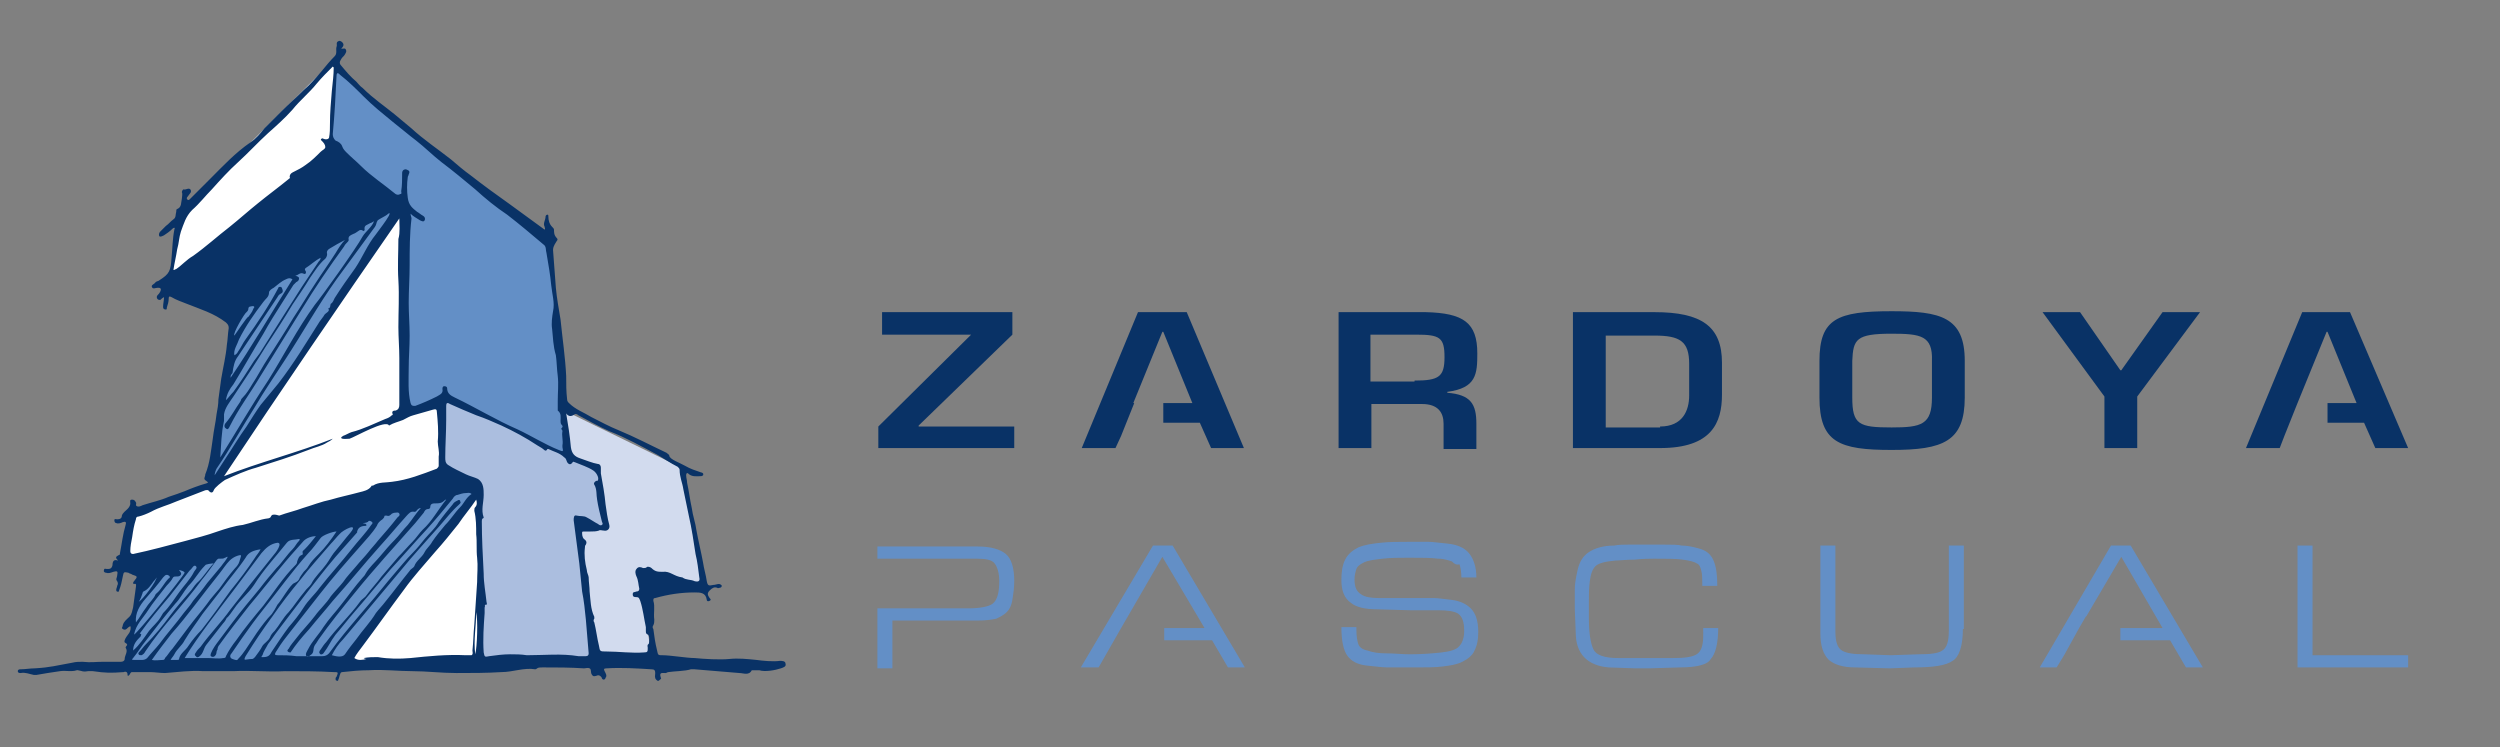<?xml version="1.0" encoding="utf-8"?>
<!-- Generator: Adobe Illustrator 27.3.1, SVG Export Plug-In . SVG Version: 6.00 Build 0)  -->
<svg version="1.1" id="Layer_1" xmlns="http://www.w3.org/2000/svg" xmlns:xlink="http://www.w3.org/1999/xlink" x="0px" y="0px"
	 viewBox="0 0 266.7 79.7" style="enable-background:new 0 0 266.7 79.7;" xml:space="preserve">
<rect x="0" y="0" width="266.7" height="79.7" fill="#808080" stroke="none"/>
<style type="text/css">
	.st0{fill-rule:evenodd;clip-rule:evenodd;fill:#FFFFFF;}
	.st1{fill:#093266;}
	.st2{fill-rule:evenodd;clip-rule:evenodd;fill:#638FC6;}
	.st3{fill-rule:evenodd;clip-rule:evenodd;fill:#ABBEDF;}
	.st4{fill-rule:evenodd;clip-rule:evenodd;fill:#D2DBEE;}
	.st5{fill-rule:evenodd;clip-rule:evenodd;fill:#093266;}
	.st6{fill:#6590C5;}
	.st7{fill:none;}
	.st8{fill:#1D3565;}
</style>
<g>
	<polyline class="st0" points="19.3,54.4 18.2,61.2 35.3,47.8 35.9,37.9 19.3,54.4 	"/>
	<polyline class="st1" points="108,35.7 98,45.4 98,45.5 108.2,45.5 108.2,47.8 93.7,47.8 93.7,45.5 103.6,35.7 103.6,35.7 
		94.1,35.7 94.1,33.3 108,33.3 108,35.7 	"/>
	<polyline class="st1" points="124.1,35.4 124,35.4 120.9,43 121,43 119.6,46.5 119,47.8 115.4,47.8 121.4,33.3 126.6,33.3 
		132.7,47.8 129.2,47.8 128,45.1 124.1,45.1 124.1,43 127.2,43 124.1,35.4 	"/>
	<path class="st1" d="M146.3,43v4.8h-3.5V33.3h9.3c4,0.1,5.5,1.1,5.5,4.4c0,2.2-0.1,3.7-3.2,4.1v0.1c2.5,0.2,3.1,1.2,3.1,3.3v2.7
		H154v-2.7c0-1.2-0.6-2.1-2.3-2.1H146.3 M150.9,40.6c2.6,0,3.2-0.4,3.2-2.5c0-2.1-0.5-2.4-3-2.4h-4.9v5H150.9z"/>
	<path class="st1" d="M167.8,33.3h8.7c5,0,7.2,1.5,7.2,5.4v3.4c0,3-1.1,5.7-6.6,5.7h-9.3V33.3 M177.1,45.5c2.4,0,3.1-1.7,3.1-3.3
		v-3.4c0-2.4-1-3-3.7-3h-5.2v9.8H177.1z"/>
	<path class="st1" d="M209.6,38.5v3.9c0,4.7-2.3,5.6-7.8,5.6c-5.6,0-7.7-0.8-7.7-5.6v-3.9c0-4.5,1.9-5.3,7.7-5.3
		C207,33.2,209.6,33.8,209.6,38.5 M197.6,38.5v3.9c0,2.9,0.7,3.2,4.2,3.2c3.2,0,4.3-0.3,4.3-3.2v-3.9c0.1-2.7-1.2-2.9-4.3-2.9
		C198,35.6,197.7,36.2,197.6,38.5z"/>
	<polyline class="st1" points="228,42.3 228,47.8 224.5,47.8 224.5,42.3 217.9,33.3 221.9,33.3 226.2,39.5 226.3,39.5 230.7,33.3 
		234.7,33.3 228,42.3 	"/>
	<polyline class="st1" points="248.3,35.4 248.2,35.4 245.1,43 245.1,43 243.7,46.5 243.2,47.8 239.6,47.8 245.6,33.3 250.7,33.3 
		256.9,47.8 253.4,47.8 252.2,45.1 248.3,45.1 248.3,43 251.4,43 248.3,35.4 	"/>
	<path class="st2" d="M106.6,62c0-0.9-0.2-1.5-0.5-1.9c-0.3-0.4-1-0.5-1.9-0.5H93.6v-1.3h10.7c1.4,0,2.4,0.3,3,0.8
		c0.6,0.5,0.9,1.5,0.9,2.9c0,0.7-0.1,1.4-0.2,2c-0.1,0.6-0.3,1-0.6,1.3c-0.3,0.3-0.7,0.5-1.1,0.7c-0.5,0.1-1.1,0.2-2,0.2h-9.1v5.1
		h-1.6v-6.4h9.7c1.3,0,2.2-0.2,2.6-0.5C106.4,64,106.6,63.2,106.6,62"/>
	<polyline class="st2" points="119.6,67 119.6,67 117.2,71.2 115.3,71.2 123,58.2 125.1,58.2 132.8,71.2 131,71.2 129.3,68.3 
		124.2,68.3 124.2,67 128.5,67 124,59.4 119.6,67 	"/>
	<path class="st2" d="M154.9,59.9c-0.3-0.1-0.8-0.3-1.5-0.3c-0.7-0.1-1.6-0.1-2.8-0.1h-0.5c-0.9,0-1.7,0-2.6,0.1
		c-0.9,0.1-1.6,0.2-2,0.4c-0.4,0.2-0.7,0.4-0.8,0.7c-0.1,0.3-0.2,0.7-0.2,1.1c0,0.8,0.2,1.3,0.7,1.6c0.4,0.3,1.1,0.4,1.9,0.4h4.5
		c0.5,0,1,0,1.4,0c0.4,0,1,0.1,1.9,0.2c0.8,0.1,1.5,0.4,2,0.9c0.5,0.5,0.8,1.3,0.8,2.5c0,0.8-0.1,1.4-0.4,2
		c-0.2,0.5-0.7,0.9-1.3,1.2c-0.6,0.3-1.3,0.4-2.1,0.5c-0.8,0.1-1.7,0.1-2.7,0.1h-1c-1,0-1.7,0-2.2,0c-0.5,0-1.2-0.1-2.2-0.2
		c-1-0.1-1.7-0.5-2.1-1.1c-0.4-0.6-0.6-1.6-0.6-3h1.6v0.3c0,0.7,0.1,1.2,0.2,1.5c0.1,0.3,0.4,0.6,1,0.7c0.5,0.2,1.2,0.3,2,0.3
		c0.9,0,1.7,0.1,2.5,0.1c1.3,0,2.5-0.1,3.4-0.2c0.9-0.1,1.6-0.3,1.9-0.7c0.3-0.3,0.5-0.9,0.5-1.6c0-0.9-0.2-1.5-0.6-1.8
		c-0.4-0.3-1.2-0.4-2.2-0.4h-3l-3.5-0.1c-1.2,0-2.2-0.2-2.8-0.7c-0.7-0.5-1-1.3-1-2.4c0-0.9,0.1-1.6,0.4-2.2c0.3-0.6,0.8-1,1.4-1.3
		c0.7-0.3,1.5-0.4,2.4-0.5c0.9-0.1,1.9-0.1,3.1-0.1c0.9,0,1.6,0,2,0c0.4,0,1.1,0.1,2.1,0.2c0.9,0.1,1.7,0.4,2.2,1
		c0.5,0.6,0.8,1.5,0.8,2.6h-1.6c0-0.6-0.1-1.1-0.2-1.4C155.3,60.3,155.1,60.1,154.9,59.9"/>
	<path class="st2" d="M179.2,71.2l-3.3,0.1h-1.4l-2.9-0.1c-2.3-0.2-3.5-1.5-3.5-3.7L168,65c0-1,0-1.7,0-2.2c0-0.5,0.1-1.1,0.3-2
		c0.2-0.9,0.6-1.5,1.2-1.9c0.6-0.4,1.5-0.7,2.7-0.7c0.5-0.1,1-0.1,1.5-0.1c0.5,0,1,0,1.6,0h2.3c0.8,0,1.4,0,1.8,0.1
		c0.5,0,1.1,0.1,1.8,0.3c0.8,0.2,1.3,0.6,1.6,1.3c0.3,0.7,0.4,1.6,0.4,2.7h-1.6v-0.1c0-0.6,0-1.1-0.1-1.5c-0.1-0.4-0.2-0.7-0.5-0.8
		c-0.3-0.2-0.8-0.3-1.5-0.4c-0.7-0.1-1.7-0.1-3-0.1c-0.5,0-1.2,0-2.1,0.1c-0.9,0-1.7,0.1-2.1,0.1c-1.1,0.1-1.8,0.3-2.1,0.6
		c-0.3,0.3-0.5,0.8-0.6,1.6c-0.1,0.8-0.1,1.4-0.1,2.1c0,0.6,0,1.2,0,1.8c0,1.7,0.2,2.8,0.5,3.4c0.3,0.6,1.2,0.9,2.6,0.9h5.9
		c1.2,0,2-0.1,2.5-0.4c0.5-0.3,0.7-1,0.7-2V67h1.6c0,1.6-0.3,2.8-0.8,3.3C182.2,70.9,181,71.2,179.2,71.2"/>
	<path class="st2" d="M209.4,67.1c0,1.8-0.4,3-1.1,3.4c-0.7,0.5-2.1,0.7-4.1,0.7l-2.6,0.1l-3.7-0.1c-1.3,0-2.2-0.3-2.8-0.8
		c-0.6-0.6-0.9-1.5-0.9-2.8v-9.4h1.6v9.2c0,1,0.2,1.7,0.7,2c0.5,0.3,1.3,0.4,2.4,0.4l2.8,0.1l3-0.1c1.2,0,2.1-0.1,2.5-0.4
		c0.5-0.3,0.7-1,0.7-2.1v-9.1h1.6V67.1"/>
	<polyline class="st2" points="221.8,67 221.8,67 220.2,69.9 220.2,69.9 219.4,71.2 217.6,71.2 225.2,58.2 227.3,58.2 235,71.2 
		233.2,71.2 231.5,68.3 226.2,68.3 226.2,67 230.7,67 226.3,59.4 222.6,65.7 222.5,65.8 221.8,67 	"/>
	<polyline class="st2" points="256.9,71.2 245.1,71.2 245.1,58.2 246.7,58.2 246.7,69.9 256.9,69.9 256.9,71.2 	"/>
	<g>
		<polyline class="st2" points="19.3,22.6 18.1,30.2 25,33.4 22.6,50.9 23.1,51.5 14.2,54.5 13.3,59.6 15.3,60.8 13.3,71.2 
			51.2,70.5 50.9,52 47,50.8 47.3,42.6 43,44.3 43,22 35.5,15.9 35.8,6.5 19.3,22.6 		"/>
		<polyline class="st0" points="36.8,70.7 50.9,52 51.6,60 51.2,70.5 36.8,70.7 		"/>
		<polyline class="st3" points="51.2,70.5 63.5,70.5 61.7,55.9 64.6,56.3 63.7,50.2 47.2,42.3 47,50.4 50.9,52 51.1,66.1 51.2,70.5 
					"/>
		<polyline class="st0" points="21.2,53.1 23.5,50.8 43,22 43.5,45.6 21.2,53.1 		"/>
		<polyline class="st2" points="35.8,7.2 35.4,15 35.5,15.9 43,22 43.2,43.9 47.2,42.3 60.3,48.5 60.4,47.3 59.3,32.6 58.6,25.9 
			46.9,16.8 41.5,12.3 35.8,7.2 		"/>
		<polyline class="st0" points="47.2,42.6 35.3,47 23.8,51.1 23.1,51.5 14.1,54.9 13.1,59.9 47.2,50.4 47.2,42.6 		"/>
		<polyline class="st0" points="19.3,22.6 18.2,29.4 35.3,15.9 35.9,6.1 19.3,22.6 		"/>
		<polyline class="st4" points="63.5,70.5 61.7,55.9 64.6,56.3 63.7,50.2 60.6,48.6 60,43.7 72.7,49.9 74.9,62.5 69,62.6 68.7,64.5 
			69.6,70.8 63.5,70.5 		"/>
		<path class="st5" d="M12.6,59.8c-0.3-0.3-0.3-0.4,0.1-0.6c0.1,0,0.1-0.1,0.1-0.2c0.2-1,0.3-2,0.6-3c0.1-0.3,0-0.4-0.3-0.3
			c-0.2,0.1-0.5,0.2-0.7,0.1c-0.1,0-0.2-0.1-0.2-0.3c0-0.2,0.2-0.1,0.3-0.1c0.3,0,0.5-0.1,0.5-0.4c0.1-0.3,0.4-0.5,0.6-0.7
			c0.2-0.2,0.3-0.4,0.3-0.6c0-0.2-0.1-0.4,0.2-0.4c0.2,0,0.3,0.1,0.4,0.3c0.1,0.1-0.1,0.3,0.1,0.4c0.2,0.1,0.4,0,0.6-0.1
			c0.9-0.3,1.9-0.5,2.8-0.9c0.6-0.2,1.2-0.4,1.7-0.6c0.7-0.3,1.5-0.6,2.2-0.8c0.1,0,0.2-0.1,0.3-0.1c-0.1-0.2-0.3-0.2-0.4-0.4
			c0-0.2,0.1-0.3,0.1-0.5c0.5-1.2,0.6-2.5,0.8-3.8c0.1-0.9,0.3-1.7,0.4-2.6c0.1-0.5,0.2-1.1,0.2-1.6c0.1-0.7,0.2-1.5,0.3-2.2
			c0.2-1.2,0.5-2.4,0.6-3.6c0.1-0.6,0.1-1.2,0.2-1.8c0-0.3-0.1-0.4-0.3-0.6c-1.3-1-2.7-1.4-4.2-2c-0.5-0.2-1.1-0.4-1.6-0.7
			c-0.2-0.1-0.3-0.1-0.3,0.1c0,0.4-0.1,0.7-0.2,1c0,0.1,0,0.3-0.2,0.2c-0.2,0-0.2-0.2-0.2-0.3c0-0.3,0.1-0.7,0.1-1
			c-0.2,0.1-0.3,0.2-0.4,0.3C17,32,16.9,32,16.8,31.9c-0.1-0.1-0.1-0.3,0-0.4c0.1-0.1,0.2-0.2,0.3-0.4c0.1-0.2,0.1-0.4-0.2-0.4
			c0,0-0.1,0-0.1,0c-0.2,0-0.5,0.2-0.6-0.1c-0.1-0.2,0.3-0.3,0.4-0.5c0.1-0.1,0.3-0.1,0.4-0.2c1.1-0.7,1.2-1,1.3-2.4
			c0.1-1,0.1-2,0.3-3c0-0.1,0.1-0.2,0-0.2c-0.1,0-0.2,0.1-0.2,0.1c-0.3,0.3-0.6,0.5-0.9,0.7c-0.2,0.1-0.4,0.2-0.5,0.1
			c-0.1-0.2,0-0.4,0.1-0.5c0.2-0.2,0.4-0.4,0.6-0.6c0.3-0.2,0.5-0.5,0.8-0.7c0.3-0.2,0.2-0.5,0.3-0.8c0-0.1,0-0.3,0.1-0.3
			c0.5-0.2,0.4-0.7,0.5-1.1c0-0.2,0.1-0.5,0-0.7c0,0,0,0,0,0c0-0.1,0.1-0.3,0.2-0.3c0.2,0.1,0.5-0.2,0.7,0c0.1,0.1,0.1,0.3,0,0.4
			c-0.1,0.1-0.2,0.3-0.3,0.4c-0.1,0.1-0.1,0.2,0,0.3c0.1,0.1,0.2,0,0.3-0.1c0.7-0.7,1.4-1.4,2.1-2.1c1.4-1.4,2.7-2.8,4.3-3.9
			c0.6-0.4,1.1-1,1.5-1.5c0.6-0.6,1.2-1.2,1.8-1.8c0.8-0.8,1.6-1.5,2.4-2.3c0.7-0.6,1.3-1.3,1.9-2c0.5-0.6,0.9-1.1,1.4-1.6
			c0.3-0.3,0.1-0.7,0.2-1c0.1-0.2-0.1-0.5,0.2-0.6c0.1-0.1,0.3,0,0.4,0.1c0.2,0.2,0.2,0.4-0.1,0.7c0.3,0,0.4-0.1,0.5,0.1
			c0.1,0.2,0,0.3-0.1,0.5c-0.1,0.2-0.3,0.3-0.4,0.5c-0.2,0.3-0.2,0.5,0,0.7c0.5,0.6,1,1.2,1.6,1.7c0.2,0.2,0.4,0.5,0.7,0.7
			c1.1,1.1,2.3,1.9,3.4,2.8c0.6,0.5,1.2,1,1.8,1.5c1.3,1.2,2.8,2.2,4.2,3.3c0.7,0.6,1.4,1.2,2.1,1.7c1.4,1.1,2.8,2.1,4.2,3.1
			c1.2,0.9,2.5,1.8,3.7,2.7c0.1-0.1,0-0.2,0-0.3c-0.2-0.4,0.1-0.7,0.1-1.1c0-0.1,0.1-0.2,0.2-0.2c0.1,0,0.1,0.1,0.1,0.2
			c0,0.4,0.1,0.8,0.4,1.1c0.1,0.1,0.2,0.2,0.2,0.3c0,0.3,0,0.6,0.3,0.9c0.1,0.1,0.1,0.2,0,0.3C59,26.3,59,26.5,59,26.7
			c0.1,1.3,0.2,2.7,0.3,4c0.1,1.1,0.3,2.2,0.5,3.4c0.2,2,0.5,4,0.6,6c0,0.8,0,1.7,0.1,2.5c0,0.2,0.1,0.3,0.2,0.4
			c0.7,0.7,1.6,1,2.4,1.5c1,0.5,1.9,1,2.9,1.4c1.7,0.7,3.4,1.6,5.1,2.4c0.1,0.1,0.3,0.2,0.3,0.3c0,0.4,1.2,0.8,1.7,1.1
			c0.5,0.3,1.1,0.5,1.7,0.7c0.1,0,0.3,0.1,0.2,0.3c-0.1,0.1-0.2,0.1-0.3,0.1c-0.4,0-0.9,0.1-1.3-0.3c-0.1-0.1-0.2,0-0.2,0.2
			c0,0.3,0.1,0.5,0.1,0.8c0.2,0.9,0.3,1.8,0.5,2.7c0.1,0.8,0.4,1.6,0.5,2.4c0.2,1.1,0.5,2.3,0.7,3.4c0.1,0.7,0.3,1.3,0.4,2
			c0.1,0.5,0.2,0.5,0.7,0.4c0.2,0,0.4-0.1,0.6-0.1c0.1,0,0.3,0.1,0.3,0.2c0,0.1-0.1,0.2-0.2,0.2c-0.1,0-0.2,0.1-0.3,0
			c-0.3-0.1-0.5,0-0.8,0.3c-0.3,0.3-0.2,0.5,0,0.8c0.1,0.1,0.2,0.2,0,0.3c-0.2,0.1-0.3,0-0.3-0.1c0,0,0,0,0,0
			c-0.1-0.8-0.7-0.8-1.3-0.8c-1.4,0-2.8,0.2-4.2,0.6c-0.2,0-0.2,0.1-0.2,0.3c0.2,0.6,0,1.3,0.1,2c0,0.2,0,0.4-0.1,0.6
			c-0.1,0.1-0.1,0.3,0,0.4c0.1,0.8,0.2,1.5,0.4,2.3c0.1,0.5,0.1,0.5,0.6,0.5c0.8,0,2.6,0.3,3.4,0.3c1,0.1,2.7,0.2,3.7,0.1
			c1-0.1,1.9,0,2.9,0.1c0.7,0.1,1.8,0.2,2.5,0.1c0,0,0,0,0,0c0.2,0,0.6,0,0.6,0.3c0.1,0.3-0.2,0.4-0.5,0.5c-0.6,0.2-1.7,0.4-2.3,0.2
			c-0.2,0-0.4,0-0.6,0c-0.1,0-0.2,0-0.2,0c-0.3,0.6-0.9,0.3-1.3,0.3c-1.4-0.1-3.4-0.3-4.8-0.4c-0.1,0-0.2,0-0.4,0
			c-0.6,0.2-1.8,0.2-2.4,0.3c-0.1,0-0.2,0.1-0.3,0.1c-0.4,0-0.7-0.1-0.5,0.5c0.1,0.1-0.1,0.2-0.2,0.3c-0.1,0.1-0.2,0-0.3-0.1
			c-0.2-0.2-0.1-0.5-0.1-0.7c0-0.3-0.1-0.4-0.4-0.4c-1.6-0.1-3.2-0.2-4.8-0.1c-0.3,0-0.3,0.1-0.2,0.3c0.1,0.2,0.3,0.5,0.1,0.7
			c0,0.1-0.1,0.2-0.2,0.2c-0.1,0-0.2-0.1-0.2-0.2C64,72,63.8,72,63.6,72.1c-0.3,0.1-0.4,0-0.5-0.2c-0.1-0.2,0-0.5-0.2-0.6
			c-0.2-0.1-0.4,0-0.6,0c-1.5-0.1-2.9-0.1-4.4-0.1c-0.2,0-0.5,0-0.6,0.1c0,0-0.1,0.1-0.2,0.1c-1.2-0.2-2.4,0.3-3.6,0.3
			c-1.6,0.1-3.2,0.1-4.8,0.1c-1.6,0-3.2-0.2-4.7-0.2c-1.5,0-3.1-0.2-4.6-0.1c-1,0-2,0.1-2.9,0.2c-0.1,0-0.2,0.1-0.2,0.2
			c-0.1,0.2-0.1,0.4-0.2,0.6c0,0.1-0.1,0.2-0.2,0.1c-0.1,0-0.1-0.1-0.1-0.2c0-0.1,0-0.1,0.1-0.2c0.2-0.5,0.2-0.5-0.3-0.5
			c-1.7-0.1-3.5-0.1-5.2-0.1c-1.8,0.1-3.7-0.1-5.5,0c-1.1,0-2.1,0-3.2,0c-1.4-0.1-2.7,0.1-4.1,0.2c-0.5,0-1.1-0.1-1.6-0.1
			c-0.6,0-1.2,0-1.9,0c-0.2,0-0.2,0.2-0.3,0.3c-0.1,0.1-0.2,0.2-0.2-0.1c0-0.2-0.2-0.3-0.4-0.2c-1.4,0.1-1.9,0.1-3.3-0.1
			c-0.2,0-0.3,0-0.5,0c-0.6,0.1-0.5,0-1.1-0.1c0,0-0.1,0-0.1,0c-0.6,0.2-1.2,0-1.8,0.1C5.1,71.8,5,71.8,3.9,72c-0.1,0-0.2,0-0.3,0
			c-0.5-0.1-0.9-0.3-1.4-0.2c-0.1,0-0.3,0-0.3-0.2c0-0.2,0.2-0.2,0.3-0.2c0.5,0,1-0.1,1.5-0.1c1.7-0.1,2.3-0.3,4-0.6
			c0.4-0.1,0.7-0.1,1.1-0.1c1,0.1,1.3,0,2.2,0c0.9,0,1,0,1.9,0c0.2,0,0.4-0.1,0.4-0.3c0-0.4,0.4-0.8,0.1-1.2c0-0.1,0.1-0.2,0.1-0.2
			c0.1-0.1,0.1-0.2-0.1-0.3c-0.2-0.1-0.1-0.2-0.1-0.3c0.1-0.3,0.3-0.5,0.5-0.8c0.1-0.2,0.2-0.5,0.1-0.7c-0.2,0.1-0.3,0.2-0.4,0.3
			c-0.1,0.1-0.3,0.1-0.4,0c-0.2-0.1,0-0.2,0-0.4c0.1-0.4,0.4-0.6,0.7-0.9c0.3-0.3,0.3-0.7,0.4-1c0.1-0.7,0.2-1.5,0.3-2.2
			c0-0.1,0.1-0.4-0.2-0.3c-0.1,0-0.1-0.1-0.1-0.1c0-0.1,0.1-0.2,0.1-0.2c0.4-0.5,0.4-0.5-0.2-0.7c-0.1-0.1-0.3-0.1-0.4-0.2
			c-0.5-0.1-0.5-0.1-0.6,0.4c-0.1,0.5-0.2,1-0.4,1.5c0,0.1-0.1,0.2-0.2,0.1c-0.1,0-0.1-0.1-0.1-0.2c0-0.1,0.1-0.3,0.1-0.4
			c0.1-0.2,0.1-0.3,0-0.5c-0.2-0.2,0-0.4,0-0.6c0.1-0.5,0-0.5-0.4-0.4c-0.3,0.1-0.5,0.2-0.8,0.1c-0.1,0-0.3-0.1-0.2-0.3
			c0-0.2,0.2-0.1,0.3-0.1c0.3,0,0.5,0,0.6-0.4C12,59.7,12.3,59.7,12.6,59.8 M24.8,70.3c0.3,0.1,0.5,0.2,0.6,0c0.3-0.3,0.6-0.7,0.8-1
			c0.4-0.6,0.8-1.2,1.2-1.8c0.5-0.7,1-1.4,1.6-2c0.2-0.3,0.4-0.6,0.6-1c0.4-0.4,1.4-2.2,1.8-2.3c0.2-0.1,0.4-0.2,0.5-0.4
			c0.1-0.3,0.3-0.5,0.5-0.8c0.2-0.2,0.4-0.4,0.5-0.6c0.3-0.5,0.7-0.9,1.1-1.3c0.7-0.7,1.3-1.5,1.9-2.4c-0.4,0-1.5,0.4-1.7,0.7
			c-0.4,0.5-0.8,1.1-1.3,1.6c-1.7,1.9-3.2,4-4.8,6c-0.8,1-1.6,2.1-2.3,3.1l-1.1,1.6C24.5,69.9,24.5,70.2,24.8,70.3z M43.8,22.8
			c0,0.2,0.1,0.4,0.1,0.5c-0.2,1.7-0.2,3.3-0.2,5c0,1.3-0.1,2.7-0.1,4c0,1.2,0.1,2.3,0.1,3.5c0,1.2-0.1,2.3-0.1,3.5
			c0,1.2-0.1,2.5,0.2,3.7c0.1,0.3,0.2,0.3,0.5,0.3c0.8-0.3,1.5-0.6,2.3-1c0.3-0.2,0.7-0.3,0.6-0.8c0-0.1,0-0.3,0.2-0.3
			c0.2,0,0.3,0.1,0.3,0.2c0,0.6,0.4,0.8,0.8,1c2.3,1.1,4.4,2.4,6.7,3.4c1.5,0.7,2.9,1.6,4.4,2.2c0.5,0.2,0.5,0.2,0.4-0.3
			c0-0.1,0-0.1,0-0.2c0.1-0.5-0.1-1,0-1.5c0-0.2-0.2-0.2-0.1-0.3c0.2-0.2,0.1-0.3,0-0.4c-0.1-0.1-0.1-0.3-0.1-0.4
			c0-0.4,0.1-0.8-0.3-1.1c0,0,0-0.1,0-0.1c0-0.3,0-0.6,0-0.9c0-0.9,0.1-1.8,0-2.7c-0.1-0.7-0.1-1.5-0.2-2.2C59,36.9,59,36,58.9,35.1
			c-0.1-0.6,0-1.3,0.1-1.9c0.2-0.9-0.1-1.8-0.2-2.8c-0.1-1.1-0.3-2.2-0.5-3.4c-0.1-0.3,0-0.7-0.3-0.9c-1.3-1.1-2.6-2.2-3.9-3.2
			c-1.2-0.8-2.3-1.7-3.4-2.7c-1.2-1-2.4-2-3.6-2.9c-0.9-0.7-1.8-1.6-2.7-2.3c-0.8-0.6-1.6-1.3-2.5-2c-1.1-0.9-2.1-1.7-3.1-2.7
			C38,9.5,37.2,8.7,36.3,8c-0.1-0.1-0.2-0.2-0.3-0.2c-0.1,0.1-0.1,0.2-0.1,0.3c-0.1,2.1-0.2,4.1-0.4,6.2c0,0.3,0.1,0.5,0.3,0.7
			c0.3,0.1,0.6,0.3,0.7,0.6c0.1,0.3,0.3,0.5,0.5,0.7c0.5,0.5,1,0.9,1.5,1.4c1.1,1.1,2.5,2,3.7,3c0.2,0.1,0.3,0.1,0.5,0
			c0.2,0,0.1-0.2,0.1-0.3c0.1-0.6,0.1-1.3,0.1-1.9c0-0.1,0-0.3,0.2-0.4c0.2-0.1,0.3,0,0.5,0.1c0.1,0.1,0.1,0.2,0,0.4
			c0,0.1-0.1,0.2-0.1,0.3c-0.1,0.7-0.1,1.5,0,2.2c0.1,0.8,0.5,1.1,1,1.5c0.2,0.1,0.4,0.3,0.6,0.4c0.2,0.1,0.3,0.3,0.2,0.5
			c-0.1,0.2-0.3,0.1-0.5,0C44.5,23.3,44.1,23.1,43.8,22.8z M42.6,23.3C36.3,32.4,30,41.6,23.9,50.8c3.8-1.5,7.8-2.5,11.6-4
			c-0.2,0.2-0.4,0.3-0.6,0.4c-0.6,0.4-1.3,0.5-2,0.8c-1.8,0.7-3.7,1.3-5.6,1.9c-1.1,0.3-2.2,0.8-3.3,1.3c-0.3,0.2-1.1,0.8-1.2,1.1
			c-0.1,0.3-0.3,0.3-0.5,0.1c-0.1-0.2-0.3-0.1-0.4-0.1c-1,0.4-2.1,0.8-3.1,1.2c-0.9,0.4-1.8,0.6-2.7,1.1c-0.4,0.2-0.9,0.4-1.3,0.5
			c-0.2,0-0.3,0.1-0.3,0.3c-0.2,0.6-0.3,1.2-0.4,1.9c-0.1,0.5-0.2,1-0.2,1.5c0,0.2,0.1,0.3,0.3,0.3c1.9-0.4,3.7-0.9,5.6-1.4
			c1.1-0.3,2.3-0.6,3.4-1c0.9-0.3,1.8-0.6,2.7-0.7c0.9-0.2,1.8-0.6,2.7-0.7c0.1,0,0.3-0.1,0.3-0.2c0.1-0.2,0.2-0.2,0.4-0.2
			c0.2,0,0.4,0.1,0.5,0.1c0.8-0.3,1.7-0.5,2.5-0.8c1-0.3,2-0.7,3-0.9c1-0.3,2-0.5,3.1-0.8c0.4-0.1,0.9-0.2,1.2-0.6
			c0-0.1,0.1-0.1,0.2-0.1c0.6-0.4,1.4-0.3,2-0.4c1.7-0.2,3.2-0.8,4.8-1.4c0.1-0.1,0.2-0.2,0.2-0.3c0-0.3,0-0.6,0-1
			c0.1-0.5-0.1-1.1-0.1-1.6c0.1-1.1,0-2.1-0.1-3.2c0-0.2-0.1-0.3-0.4-0.2c-0.7,0.2-1.4,0.4-2.1,0.6c-0.4,0.1-0.7,0.3-1.1,0.5
			c-0.5,0.2-1,0.3-1.5,0.6c-0.3-0.7-3.6,1.2-4.2,1.4c-0.1,0-0.9,0.1-0.9-0.1c0-0.1,0.1-0.1,0.2-0.2c0.3-0.1,0.6-0.3,0.9-0.4
			c1.2-0.3,2.4-0.9,3.6-1.4c0.3-0.1,0.5-0.2,0.7-0.4c0.1,0,0.1-0.1,0.1-0.1c-0.2-0.4,0.2-0.4,0.3-0.4c0.3-0.1,0.4-0.3,0.4-0.6
			c0-0.3,0-0.7,0-1c0-1.3,0-2.6,0-4c0-1.1-0.1-2.2-0.1-3.3c0-1.7,0.1-3.3,0-5c-0.1-1.5,0-3,0-4.4C42.7,24.8,42.6,24,42.6,23.3z
			 M61.7,70c0.3,0,0.5,0,0.8,0c0.2,0,0.3-0.1,0.3-0.3c-0.1-1.2-0.2-2.4-0.3-3.6c-0.1-1-0.2-2-0.4-3c-0.1-1-0.2-2-0.3-3
			c-0.2-1.5-0.4-3.1-0.6-4.6c0-0.2,0-0.6,0.3-0.5c0.4,0.1,0.8,0,1.1,0.2c0.4,0.2,0.8,0.5,1.2,0.7c0.1,0.1,0.3,0.2,0.4,0.1
			c0.2-0.1,0-0.3,0-0.4c-0.2-0.8-0.4-1.6-0.5-2.3c-0.1-0.5,0-1.1-0.3-1.6c-0.1-0.1,0-0.3,0.2-0.4c0.1,0,0.2,0,0.2-0.1
			c0.1-0.3-0.2-0.8-0.5-1c-0.6-0.4-1.3-0.6-2-0.9c-0.1,0-0.1-0.1-0.2,0c-0.2,0.3-0.4,0.3-0.6,0c-0.1-0.2-0.1-0.4-0.3-0.5
			c-0.5-0.5-1.1-0.6-1.7-0.9c0,0-0.1,0-0.1,0c-0.2,0.4-0.4,0-0.6-0.1c-0.2-0.1-0.3-0.2-0.5-0.3c-1.2-0.8-2.5-1.5-3.8-2.1
			c-0.9-0.4-1.8-0.8-2.7-1.1c-1-0.4-1.9-0.8-2.8-1.2c-0.3-0.2-0.4-0.1-0.4,0.2c0,0.5,0,1,0,1.5c0,1.3-0.1,2.7-0.1,4
			c0,0.3,0,0.6,0.3,0.8c0.6,0.4,1.3,0.7,1.9,1c0.4,0.2,0.9,0.3,1.3,0.5c0.6,0.4,0.6,1.1,0.6,1.7c0,0.8-0.3,1.6,0,2.4
			c0,0,0,0.1-0.1,0.1c-0.1,0.1-0.1,0.2-0.1,0.3c0,1.8,0.1,3.7,0.2,5.6c0,1,0.2,2,0.3,3c0,0.1,0.1,0.3,0,0.3c-0.3,0-0.1,0.2-0.2,0.3
			c0,0.2,0,0.4,0,0.6c-0.1,1.4-0.2,2.8-0.1,4.2c0.1,0.5,0.1,0.5,0.6,0.4c0.7-0.1,1.5-0.2,2.2-0.2c0.6,0,1.2,0,1.8,0.1
			C58.1,69.9,59.9,69.7,61.7,70z M60.4,44.1c0.2,1.2,0.4,2.4,0.5,3.6c0.1,0.7,0.4,1,1,1.2c0.6,0.2,1.3,0.5,1.9,0.6
			c0.2,0,0.3,0.2,0.3,0.4c0,0.2,0,0.4,0,0.6c0.2,1.1,0.4,2.2,0.5,3.3c0.1,0.7,0.2,1.5,0.4,2.2c0.1,0.4-0.2,0.7-0.6,0.6
			c-0.2,0-0.4-0.1-0.5,0c-0.3,0.1-0.6,0.1-0.9,0.1c-0.2,0-0.4,0-0.7,0c-0.1,0-0.2,0-0.2,0.1c0,0.2,0,0.5,0.2,0.7
			c0.3,0.2,0.3,0.4,0.2,0.6c-0.1,0.1-0.1,0.2-0.1,0.3c-0.1,0.8,0,1.6,0.2,2.4c0,0.3,0.2,0.6,0.2,0.8c0,0.5,0.1,1,0.1,1.5
			c0.1,0.9,0.1,1.9,0.5,2.7c0,0.1,0,0.2,0,0.2c-0.1,0.1-0.1,0.3,0,0.4c0.2,0.8,0.3,1.7,0.5,2.5c0.1,0.6,0.1,0.6,0.8,0.6
			c1.3,0,2.7,0.2,4,0.1c0.4,0,0.4-0.1,0.4-0.5c0-0.1-0.1-0.3,0.1-0.4c0.1-0.2,0.1-1-0.1-1c-0.2-0.1-0.2-0.2-0.2-0.4
			c0-0.1,0-0.3,0-0.4c-0.2-0.9-0.3-1.9-0.6-2.8c-0.1-0.2-0.1-0.4-0.4-0.4c-0.2,0-0.4,0-0.4-0.3c0-0.3,0.2-0.2,0.4-0.3
			c0.2,0,0.3-0.1,0.3-0.3c-0.1-0.4-0.1-0.9-0.3-1.3c-0.1-0.2-0.2-0.6,0-0.8c0.2-0.3,0.5-0.2,0.7-0.1c0.2,0,0.3,0,0.4-0.1
			c0.1-0.1,0.4,0,0.5,0.1c0.4,0.4,0.7,0.4,1.2,0.4c0.8-0.1,1.2,0.5,2.1,0.6c0.4,0.3,0.9,0.2,1.3,0.4c0.4,0.1,0.6,0,0.5-0.4
			c-0.1-0.8-0.2-1.7-0.4-2.5c-0.2-1.3-0.4-2.7-0.7-4c-0.2-1-0.4-1.9-0.6-2.9c-0.1-0.7-0.4-1.3-0.4-2.1c0-0.1-0.1-0.2-0.2-0.3
			c-0.8-0.4-1.5-0.9-2.2-1.3c-1.7-0.9-3.3-1.8-5.1-2.5c-1.1-0.5-2.2-1.1-3.3-1.7c-0.1-0.1-0.3-0.2-0.4-0.1
			C60.9,44.5,60.6,44.4,60.4,44.1z M38.8,70.2C38.8,70.2,38.8,70.2,38.8,70.2c0.5-0.1,1-0.1,1.5-0.1c1.2,0.2,2.3,0.2,3.5,0.1
			c1.9-0.2,3.9-0.4,5.9-0.3c0.2,0,0.4,0,0.6,0c0.2-0.1,0.1-0.4,0.1-0.5c0.1-0.9,0.1-1.8,0.2-2.8c0.1-1.5,0.2-3,0.3-4.5
			c0-0.9,0.1-1.7,0-2.6c-0.1-0.8,0-1.7-0.1-2.5c0-0.8,0-1.7-0.2-2.5c0-0.2,0-0.3,0.1-0.4c0.2-0.2,0.2-0.5,0.1-0.8
			c-0.6,0.9-1.3,1.7-1.9,2.6c-0.8,1-1.6,2-2.5,3c-1.1,1.3-2.3,2.6-3.3,4c-1.5,2-2.9,4-4.4,6c-0.3,0.4-0.7,0.9-0.9,1.3
			c0.4,0.3,0.9,0.2,1.3,0.1C38.9,70.3,38.8,70.2,38.8,70.2z M35.6,7.2c0,0-0.1-0.1-0.1-0.1c-0.6,0.6-1.2,1.2-1.7,1.8
			c-0.8,1-1.8,1.8-2.6,2.8c-0.8,0.9-1.7,1.7-2.6,2.5c-1.1,1-2.1,2.1-3.2,3.1c-1,0.9-1.9,1.9-2.8,2.9c-0.7,0.7-1.3,1.5-2.1,2.2
			c-0.7,0.7-0.9,1.5-1.2,2.3c-0.2,0.6-0.2,1.2-0.4,1.9c-0.1,0.7-0.3,1.5-0.4,2.2c0.2,0,0.2-0.1,0.3-0.1c0.6-0.4,1.1-1,1.8-1.4
			c1.4-1,2.6-2.1,3.9-3.1c1-0.8,2-1.7,3-2.5c1.1-0.9,2.2-1.7,3.3-2.6c0.1-0.1,0.2-0.1,0.1-0.2c0-0.4,0.3-0.5,0.5-0.6
			c0.4-0.2,0.8-0.4,1.2-0.7c0.6-0.4,1.1-0.9,1.6-1.4c0.2-0.2,0.5-0.3,0.5-0.5c0-0.3-0.2-0.5-0.4-0.7c-0.1-0.1-0.1-0.1,0-0.2
			c0.1-0.1,0.1,0,0.2,0c0.2,0.1,0.5,0.1,0.6-0.1c0.1-0.5,0.1-1,0.1-1.5c0-1.2,0.1-2.3,0.2-3.5C35.5,8.7,35.6,8,35.6,7.2z M31,69.6
			c-0.1,0-0.2,0-0.3-0.1c-0.1-0.1,0-0.2,0.1-0.3c0.2-0.4,0.5-0.7,0.8-1.1c0.6-0.8,1.4-1.6,2-2.4c0.5-0.7,1.2-1.3,1.7-2.1
			c0.4-0.5,0.9-1,1.3-1.5c0.4-0.6,0.9-1.1,1.4-1.7c0.4-0.5,0.9-1,1.3-1.5c0.3-0.4,0.7-0.8,1-1.2c0.7-0.8,1.4-1.6,2.1-2.5
			c0.1-0.1,0.3-0.2,0.2-0.4c-0.1-0.2-0.3-0.1-0.5-0.1c-0.1,0-0.3,0.1-0.3,0.1c-0.2,0.2-0.3,0.3-0.6,0.2c-0.1,0-0.2,0-0.2,0.1
			c0,0.1-0.1,0.2-0.2,0.3c-0.3,0.2-0.5,0.4-0.6,0.7c-0.5,0.8-1.1,1.4-1.7,2.1c-1.5,1.7-3,3.4-4.4,5.2c-1.2,1.5-2.4,3.1-3.6,4.6
			c-0.4,0.5-0.8,1.1-1.1,1.6c-0.1,0.2-0.1,0.3,0.2,0.3c0.7,0,1.3,0,2,0.1c0.9,0,1.8,0,2.8,0c0.3,0,0.5-0.1,0.7-0.3
			c1-1.4,2.1-2.7,3.2-4c0.6-0.7,1.1-1.3,1.7-2c0.6-0.7,1.2-1.5,1.9-2.3c0.7-0.8,1.4-1.7,2.2-2.5c0.4-0.4,0.8-0.9,1.2-1.4
			c0.5-0.6,1.1-1.1,1.5-1.8c0.5-0.7,1-1.3,1.5-1.9c0.1-0.2,0.3-0.3,0.5-0.4c0.1-0.1,0.3-0.1,0.3,0.1c0.1,0.1,0,0.2-0.1,0.3
			c-0.8,0.7-1.4,1.5-2.1,2.3c-1.4,1.6-2.8,3.1-4.1,4.7c-2.1,2.5-4.1,4.9-6.2,7.4c-0.5,0.5-0.9,1.1-1.2,1.7c0.4,0.1,1.1,0.3,1.4-0.1
			c0.4-0.6,0.8-1.1,1.2-1.6c0.7-1,1.5-1.8,2.1-2.8c0.3-0.4,0.7-0.8,1-1.2c0.9-1.1,1.7-2.2,2.6-3.3c0.1-0.2,0.4-0.3,0.5-0.5
			c0.2-0.6,0.8-0.9,1.1-1.5c0.2-0.4,0.6-0.7,0.8-1.1c0.4-0.6,0.9-1.2,1.4-1.8c0.6-0.6,1-1.3,1.6-1.9c0.4-0.4,0.6-1,1.2-1.4
			c-0.2-0.2-0.4-0.1-0.6-0.1c-0.3,0-0.6,0.1-0.9,0.2c-0.2,0-0.4,0.2-0.5,0.4c-0.9,1.1-1.8,2.2-2.8,3.3c-1.3,1.4-2.5,2.8-3.8,4.2
			c-1.3,1.5-2.6,3.1-3.9,4.6c-0.7,0.8-1.3,1.6-2,2.4c-0.6,0.8-0.7,1.2-1.3,2c-0.1,0.1-0.3,0.2-0.4,0c-0.1-0.1,0-0.3,0.1-0.4
			c0.2-0.3,0.4-0.6,0.6-0.8c1.1-1.5,2.6-2.9,3.6-4.3c0.2-0.3,0.5-0.4,0.7-0.7c0.5-0.7,1.1-1.3,1.6-2c0.6-0.7,1.2-1.4,1.8-2.1
			c0.5-0.5,1-1.1,1.5-1.6c0.4-0.4,0.7-0.9,1.1-1.3c1-0.9,1.6-2.1,2.5-3.2c-0.1,0-0.1,0-0.2,0.1c-0.3,0.3-0.6,0.3-0.9,0.3
			c-0.3,0-0.6,0-0.6,0.4c0,0.1-0.1,0.2-0.2,0.2c-0.3,0-0.4,0.2-0.5,0.4c-0.3,0.4-0.6,0.7-0.9,1.1c-2.2,2.5-4.4,4.9-6.5,7.5
			c-1.3,1.6-2.6,3.2-3.8,4.9c-0.2,0.3-0.3,0.5-0.4,0.6c-0.3,0.5,0,0.8-0.5,1.1c-0.1,0.1-0.3,0.2-0.4,0.1c-0.2-0.2,0.1-0.6,0.2-0.8
			c0.4-0.8,1.1-1.5,1.6-2.3c0.6-0.9,1.3-1.6,1.9-2.4c0.8-1,1.5-2,2.3-2.9c0.1-0.1,0.2-0.2,0.3-0.4c0.4-0.7,1-1.2,1.5-1.8
			c0.5-0.6,1.1-1.3,1.6-1.8c0.5-0.5,0.9-1.1,1.4-1.6c0.5-0.6,0.9-1.3,1.4-1.8c-0.2,0-0.3,0.1-0.4,0.2c-0.1,0.1-0.1,0.2-0.3,0.2
			c-0.4-0.1-0.6,0.2-0.8,0.4c-1,1.1-1.9,2.2-2.9,3.3c-1.7,1.9-3.3,3.9-5,5.8c-0.8,1-1.7,2-2.5,3C32.1,68.1,31.6,68.7,31,69.6z
			 M38.7,25.2c0.3-0.5,1-1,1.2-1.6c-0.2,0.1-0.3,0.2-0.4,0.2c-0.3,0.2-0.7,0.2-0.6,0.7c0,0.1-0.1,0.2-0.2,0.1
			c-0.3-0.2-0.5,0.1-0.7,0.2c-0.3,0.2,0,0-0.4,0.2c-0.2,0.1-0.5,0.2-0.4,0.6c0,0.1-0.1,0.2-0.2,0.3c-0.1,0.1-0.2,0.2-0.3,0.4
			c-1.6,2.2-3.1,4.4-4.5,6.7c-1.5,2.4-2.9,4.7-4.4,7.1c-1.2,2-2.3,3.4-3.3,5.4c-0.1,0.2-0.2,0.4-0.4,0.2c-0.2-0.1-0.2-0.4,0-0.6
			c0.6-0.7,1-1.5,1.5-2.2c0.2-0.3,0-0.2,0.3-0.5c0.4-0.4,0.7-0.9,1-1.4c0.6-0.9,1.1-1.9,1.7-2.8c0.9-1.4,1.8-2.8,2.7-4.3
			c0.8-1.2,1.5-2.4,2.3-3.6c0.7-1.1,1.5-2.2,2.2-3.3c0.3-0.5,0.6-1,1-1.4c-0.6,0.3-1.1,0.6-1.6,0.9c-0.2,0.1-0.4,0.3-0.3,0.6
			c0,0.2-0.1,0.4-0.2,0.5c-0.7,0.6-1.1,1.3-1.6,2c-0.6,1-1.3,2-1.9,2.9c-0.9,1.5-1.8,2.9-2.8,4.4c-1.1,1.8-2.3,3.6-3.5,5.4
			c-0.4,0.6-0.9,1.2-1,1.9c0,0.3,0,0.5,0,0.7c-0.3,1.3-0.3,2.6-0.4,3.9c1.7-2.7,3.3-5.5,5.1-8.2c1.7-2.7,3.1-5.5,5-8.1
			C34.2,31.8,38,26.5,38.7,25.2z M33.7,57.2c-0.5,0-1,0.2-1.3,0.5c-0.9,1-1.7,1.9-2.6,3c-1.1,1.3-2.1,2.6-3.2,3.9
			c-1.1,1.4-2.2,2.8-3.2,4.2c-0.1,0.1-0.2,0.3-0.2,0.5c-0.2,0.3,0,0.4-0.3,0.7c-0.1,0.1-0.3,0.1-0.4,0c-0.1-0.1,0-0.2,0-0.3
			c0.2-0.5,0.5-0.9,0.8-1.3c0.5-0.7,1-1.3,1.5-2c0.9-1.2,1.9-2.4,2.9-3.6c0.6-0.8,1.2-1.5,1.8-2.2c0.6-0.6,1.1-1.4,1.7-2
			c0.3-0.3,0.4-0.6,0.7-0.9c0.1-0.1,0.1-0.2,0-0.2c-0.4,0.1-1,0-1.3,0.4c-1.2,1.5-2.5,2.9-3.5,4.5c-0.6,0.9-1.5,1.6-2.1,2.5
			c-0.2,0.3-0.7,1-0.8,1c-0.1,0.2-0.2,0.4-0.4,0.6c-0.6,0.8-1.2,1.5-1.8,2.3c-0.3,0.4-0.3,0.9-0.7,1.2c-0.1,0.1-0.3,0.2-0.4,0
			c-0.2-0.1-0.1-0.3,0-0.4c0.1-0.2,0.3-0.4,0.5-0.6c1-1.4,2.2-2.6,3.2-4c0.7-0.9,1.5-1.9,2.2-2.8c0.8-1,1.6-2,2.4-3
			c0.2-0.2,1-1.3,0.4-1.3c-0.7,0.1-1.2,0.5-1.7,1.1c-1,1.3-2,2.7-3,4c-1.6,2.1-3.8,4.9-5.2,7.2h2.5c0.5,0,1.1,0.1,1.6,0
			c0.1,0,0.3,0,0.3-0.2c0.3-0.6,0.7-1.2,1.1-1.7c0.9-1.3,1.9-2.5,2.9-3.7c1.1-1.4,2.1-3,3.4-4.3c0.1-0.1,0.2-0.2,0.2-0.4
			c0.1-0.3,0.2-0.6,0.5-0.7c0.1,0,0.1-0.1,0.1-0.2c-0.1-0.2,0.1-0.3,0.2-0.4C32.9,58.2,33.3,57.7,33.7,57.2z M38.7,55.8
			c0.2,0.1,0.3,0,0.4,0.2c0,0.1-0.1,0.1-0.1,0.1c-0.5,0-0.8,0.2-0.9,0.6c0,0,0,0,0,0.1c-0.8,0.9-1.5,1.7-2.3,2.6
			c-1.1,1.3-2.1,2.6-3.2,4c-1,1.3-2,2.6-2.9,3.8c-0.4,0.5-0.7,1-1.1,1.5c-0.2,0.4-0.5,0.8-0.6,1.2c-0.1,0.1-0.1,0.1-0.1,0.2
			c0,0,0.1,0,0.2,0c0.5,0,0.7-0.2,0.9-0.6c0.6-0.9,1.2-1.8,1.8-2.6c0.6-0.7,1.1-1.3,1.6-2.1c0.5-0.8,1.2-1.4,1.7-2.1
			c1.1-1.4,2.3-2.7,3.4-4.1c0.7-0.9,1.5-1.7,2.1-2.6c0.1-0.1,0.2-0.2,0.1-0.3c-0.1-0.1-0.3-0.2-0.4-0.1C39.3,55.7,39,55.8,38.7,55.8
			z M36.2,57c-0.3,0.3-0.6,0.7-0.9,1c-1.1,1.3-2.3,2.6-3.3,3.9c-1,1.2-2,2.5-2.9,3.8c-1.1,1.5-1.9,2.7-2.9,4.3
			c-0.3,0.6,0,0.3,0.7,0.3c0.1,0,0.2-0.1,0.3-0.2c0.3-0.4,0.6-0.8,0.8-1.2c0.2-0.3,0.6-0.5,0.8-0.9c0.1-0.3,0.3-0.5,0.5-0.7
			c0.5-0.6,0.9-1.4,1.5-2c0.6-0.7,1.1-1.5,1.7-2.2c0.2-0.3,0.5-0.5,0.7-0.8c0.4-0.8,1.1-1.4,1.6-2.1c0.3-0.4,0.5-0.8,0.8-1.2
			c0.6-0.7,1.2-1.5,1.8-2.2C38.3,55.7,36.6,56.5,36.2,57z M22.8,60.1c-0.2,0-0.9,0.1-0.9,0.2c-0.8,0.8-1,1.4-1.8,2.2
			c-0.5,0.6-0.9,1.4-1.4,1.9c-1.1,1.3-2.1,2.6-3.1,3.9c-0.5,0.6-0.9,1.3-1.4,1.9c-0.2,0.2-0.1,0.2,0.1,0.2c0.3,0,0.6,0,0.9,0
			c0.2,0,0.4-0.1,0.5-0.2c0.4-0.5,0.9-1,1.3-1.5c0.8-1.1,1.8-2.2,2.6-3.3c0.3-0.4,0.7-0.8,1-1.3c0.5-0.6,1-1.2,1.5-1.9
			c0.5-0.6,1-1.2,1.5-1.8c0.2-0.3,0.5-0.6,0.7-1c-0.2,0-0.2,0.1-0.3,0.1c-0.2,0.1-0.2,0.1-0.5,0.1c-0.1,0-0.1,0-0.2,0
			c-0.2,0.1-0.2,0.2-0.3,0.3c-0.5,0.7-1,1.4-1.5,2c-1.9,2.6-4.2,4.9-6,7.6c-0.1,0.2-0.2,0.3-0.4,0.4c-0.1,0-0.3,0-0.3-0.1
			c-0.1-0.1,0-0.2,0.1-0.3c0.2-0.2,0.4-0.5,0.6-0.7c1-1,1.9-2.1,2.7-3.2c0.6-0.8,1.3-1.6,2-2.4c0.3-0.3,0.5-0.7,0.8-1
			C21.7,61.6,22.1,60.8,22.8,60.1z M24.1,42.7c0.3-0.3,0.5-0.6,0.8-0.9c0.8-1.1,1.5-2.2,2.2-3.3c0.2-0.3,0.4-0.5,0.6-0.8
			c0.8-1.3,1.6-2.5,2.4-3.8c0.7-1.1,1.4-2.2,2.1-3.3c0.6-0.9,1.2-1.8,1.8-2.7c0.1-0.1,0.2-0.2,0.2-0.4c-0.6,0.3-1.1,0.8-1.6,1.1
			c-0.1,0.1-0.1,0.2,0,0.3c0.1,0.2,0,0.4-0.2,0.3c-0.4-0.2-0.6,0.2-0.9,0.2c0.2,0.1,0.4,0.1,0.4,0.3c0,0.2-0.1,0.3-0.3,0.4
			c-0.1,0.1-0.2,0.2-0.3,0.3c-0.4,0.6-0.8,1.3-1.2,1.9c-0.7,1.1-1.4,2.2-2,3.3c-1.1,1.8-2.1,3.6-3.2,5.4
			C24.5,41.5,24.2,42,24.1,42.7z M25.3,59.3c-0.3,0.1-0.6,0.3-0.8,0.5c-0.4,0.4-0.7,0.9-1.1,1.4c-1.7,2.1-3.4,4.5-5.1,6.4
			c-0.7,0.9-1.4,1.8-2.1,2.8c0.4,0.1,0.8,0,1.2,0c0.1,0,0.2-0.1,0.2-0.2c0.3-0.3,0.5-0.7,0.8-1c0.6-0.8,1.2-1.6,1.8-2.4
			c0.6-0.8,1.3-1.6,1.9-2.4c0.4-0.6,0.9-1.1,1.3-1.6c0.5-0.7,1-1.4,1.6-2.1c0.5-0.5,0.5-0.7,0.6-1C25.7,59.3,25.9,59.1,25.3,59.3z
			 M34.1,34.3c0.2-0.3,0.4-0.5,0.5-0.7c0.1-0.2,0.7-0.4,0.4-0.7c0.3,0,0.2-0.4,0.3-0.5c0.2-0.1,0.3-0.4,0.4-0.6
			c0.7-1.1,1.4-2.1,2.2-3.2c0.8-1.2,1.3-2.5,2.2-3.6c0.5-0.7,1-1.3,1.4-2c0-0.1,0.1-0.2,0.1-0.2c-0.1-0.1-0.2,0-0.3,0.1
			c-0.1,0.1-0.9,0.5-1,0.6c-0.2,0.3-0.1,0.4-0.3,0.7c-1.4,1.9-2.7,3.7-4.1,5.6c-2,2.8-3.6,5.7-5.5,8.6c-1.1,1.7-2.2,3.3-3.2,5
			c-1.4,2.2-2.6,4.4-4.1,6.6c-0.1,0.2-0.2,0.5-0.2,0.7c0.4-0.6,0.7-1.1,1.1-1.7c0.8-1.2,1.5-2.4,2.3-3.5c0.5-0.8,1-1.6,1.5-2.3
			l1.9-2.3C31.4,38.7,32.7,36.5,34.1,34.3z M24.6,40.3c2.3-3.4,4.4-7,6.6-10.5c-0.3-0.2-0.5-0.1-0.7,0c-0.5,0.2-0.9,0.6-1.3,0.9
			c-0.2,0.1-0.5,0.3-0.5,0.5c0,0.5-0.4,0.7-0.6,1c-1,1.3-1.9,2.6-2.6,4c-0.2,0.6-0.6,1.1-0.5,1.7c0.2-0.1,0.3-0.2,0.4-0.4
			c0.3-0.4,0.5-0.9,0.8-1.3c1.3-1.8,2.5-3.6,3.5-5.5c0-0.1,0.1-0.1,0.2-0.1c0.1,0,0.2,0.1,0.2,0.2c0.1,0.2,0.1,0.4-0.1,0.5
			c-0.2,0.1-0.3,0.2-0.4,0.4c-1.4,2.1-2.8,4.2-4.2,6.3c-0.4,0.5-0.5,1.1-0.6,1.8C24.6,40,24.6,40.1,24.6,40.3z M27.8,58.6
			c-0.7,0.1-1.3,0.3-1.6,0.9c-0.8,1.2-1.7,2.2-2.5,3.3c-0.7,0.9-1.4,1.8-2.1,2.7c-0.6,0.9-1.3,1.8-1.9,2.8c-0.3,0.6-0.8,0.9-1.1,1.5
			c-0.1,0.2-0.3,0.4-0.4,0.6c0.3,0,0.5,0,0.7,0c0.1,0,0.2,0,0.2-0.1c0.1-0.6,0.7-0.9,1-1.4c0.4-0.6,0.9-1.2,1.4-1.7
			c1.1-1.4,2.1-2.8,3.1-4.2c0.9-1.1,1.8-2.3,2.6-3.5C27.3,59.3,27.6,59,27.8,58.6z M14.2,69.4c0.7-0.6,1.2-1.4,1.7-2.1
			c0.4-0.5,0.9-0.9,1.2-1.4c0.1-0.2,0.2-0.3,0.3-0.5c0.7-0.7,1.2-1.5,1.7-2.2c0.5-0.7,1.2-1.4,1.6-2.2c0.1-0.2,0.4-0.4,0.2-0.6
			c-0.2-0.2-0.4,0.2-0.5,0.3c-0.1,0.1-0.1,0.1-0.2,0.2c-0.7,0.9-1.4,1.8-2.1,2.7c-1.1,1.3-2.2,2.6-3.2,4c0.3,0,0.1,0.2,0.1,0.3
			C14.6,68.3,14.2,68.7,14.2,69.4z M19.1,60.8c0.1,0.2,0.3,0.3,0.2,0.5c-0.1,0.2-0.3,0.2-0.5,0.2c-0.2,0-0.3,0-0.4,0.2
			c-0.2,0.4-0.6,0.7-0.8,1c-0.6,0.8-1.3,1.6-1.8,2.4c-0.5,0.8-1.3,1.5-1.5,2.6c0.4-0.2,5.1-6,5.4-6.6C19.6,60.9,19.4,60.9,19.1,60.8
			z M14.5,66.4c0.4-0.5,0.7-1.1,1.1-1.6c0.3-0.5,0.8-0.9,1-1.4c0,0,0.1-0.1,0.1-0.1c0.5-0.4,0.8-1.1,1.3-1.6c0.1,0,0.2-0.2,0-0.3
			c-0.1-0.1-0.3-0.1-0.4,0c-0.1,0.1-0.1,0.1-0.2,0.2c-0.6,0.8-1.2,1.5-1.9,2.3C14.9,64.6,14.4,65.4,14.5,66.4z M14.8,64.2
			c0.5-0.3,1.9-2.2,1.9-2.6c-0.1,0.2-0.2,0.3-0.3,0.4c-0.3,0.4-0.6,0.9-1.1,1.1c0,0-0.1,0.1-0.1,0.2C15.1,63.6,15,63.9,14.8,64.2z
			 M50.7,69.8c0.2-0.8,0.3-3.6,0.1-4.5C50.8,66.8,50.5,68.3,50.7,69.8z M26.5,33.8c0.2-0.3,0.4-0.5,0.5-0.8c0-0.1,0.2-0.2,0.1-0.3
			c-0.1-0.1-0.3,0-0.4,0c-0.1,0-0.2,0.1-0.2,0.2c0,0.2-0.1,0.3-0.2,0.4c-0.2,0.1-1.5,2.3-1.3,2.5C25.1,35.7,26.4,33.7,26.5,33.8z"/>
	</g>
</g>
</svg>
